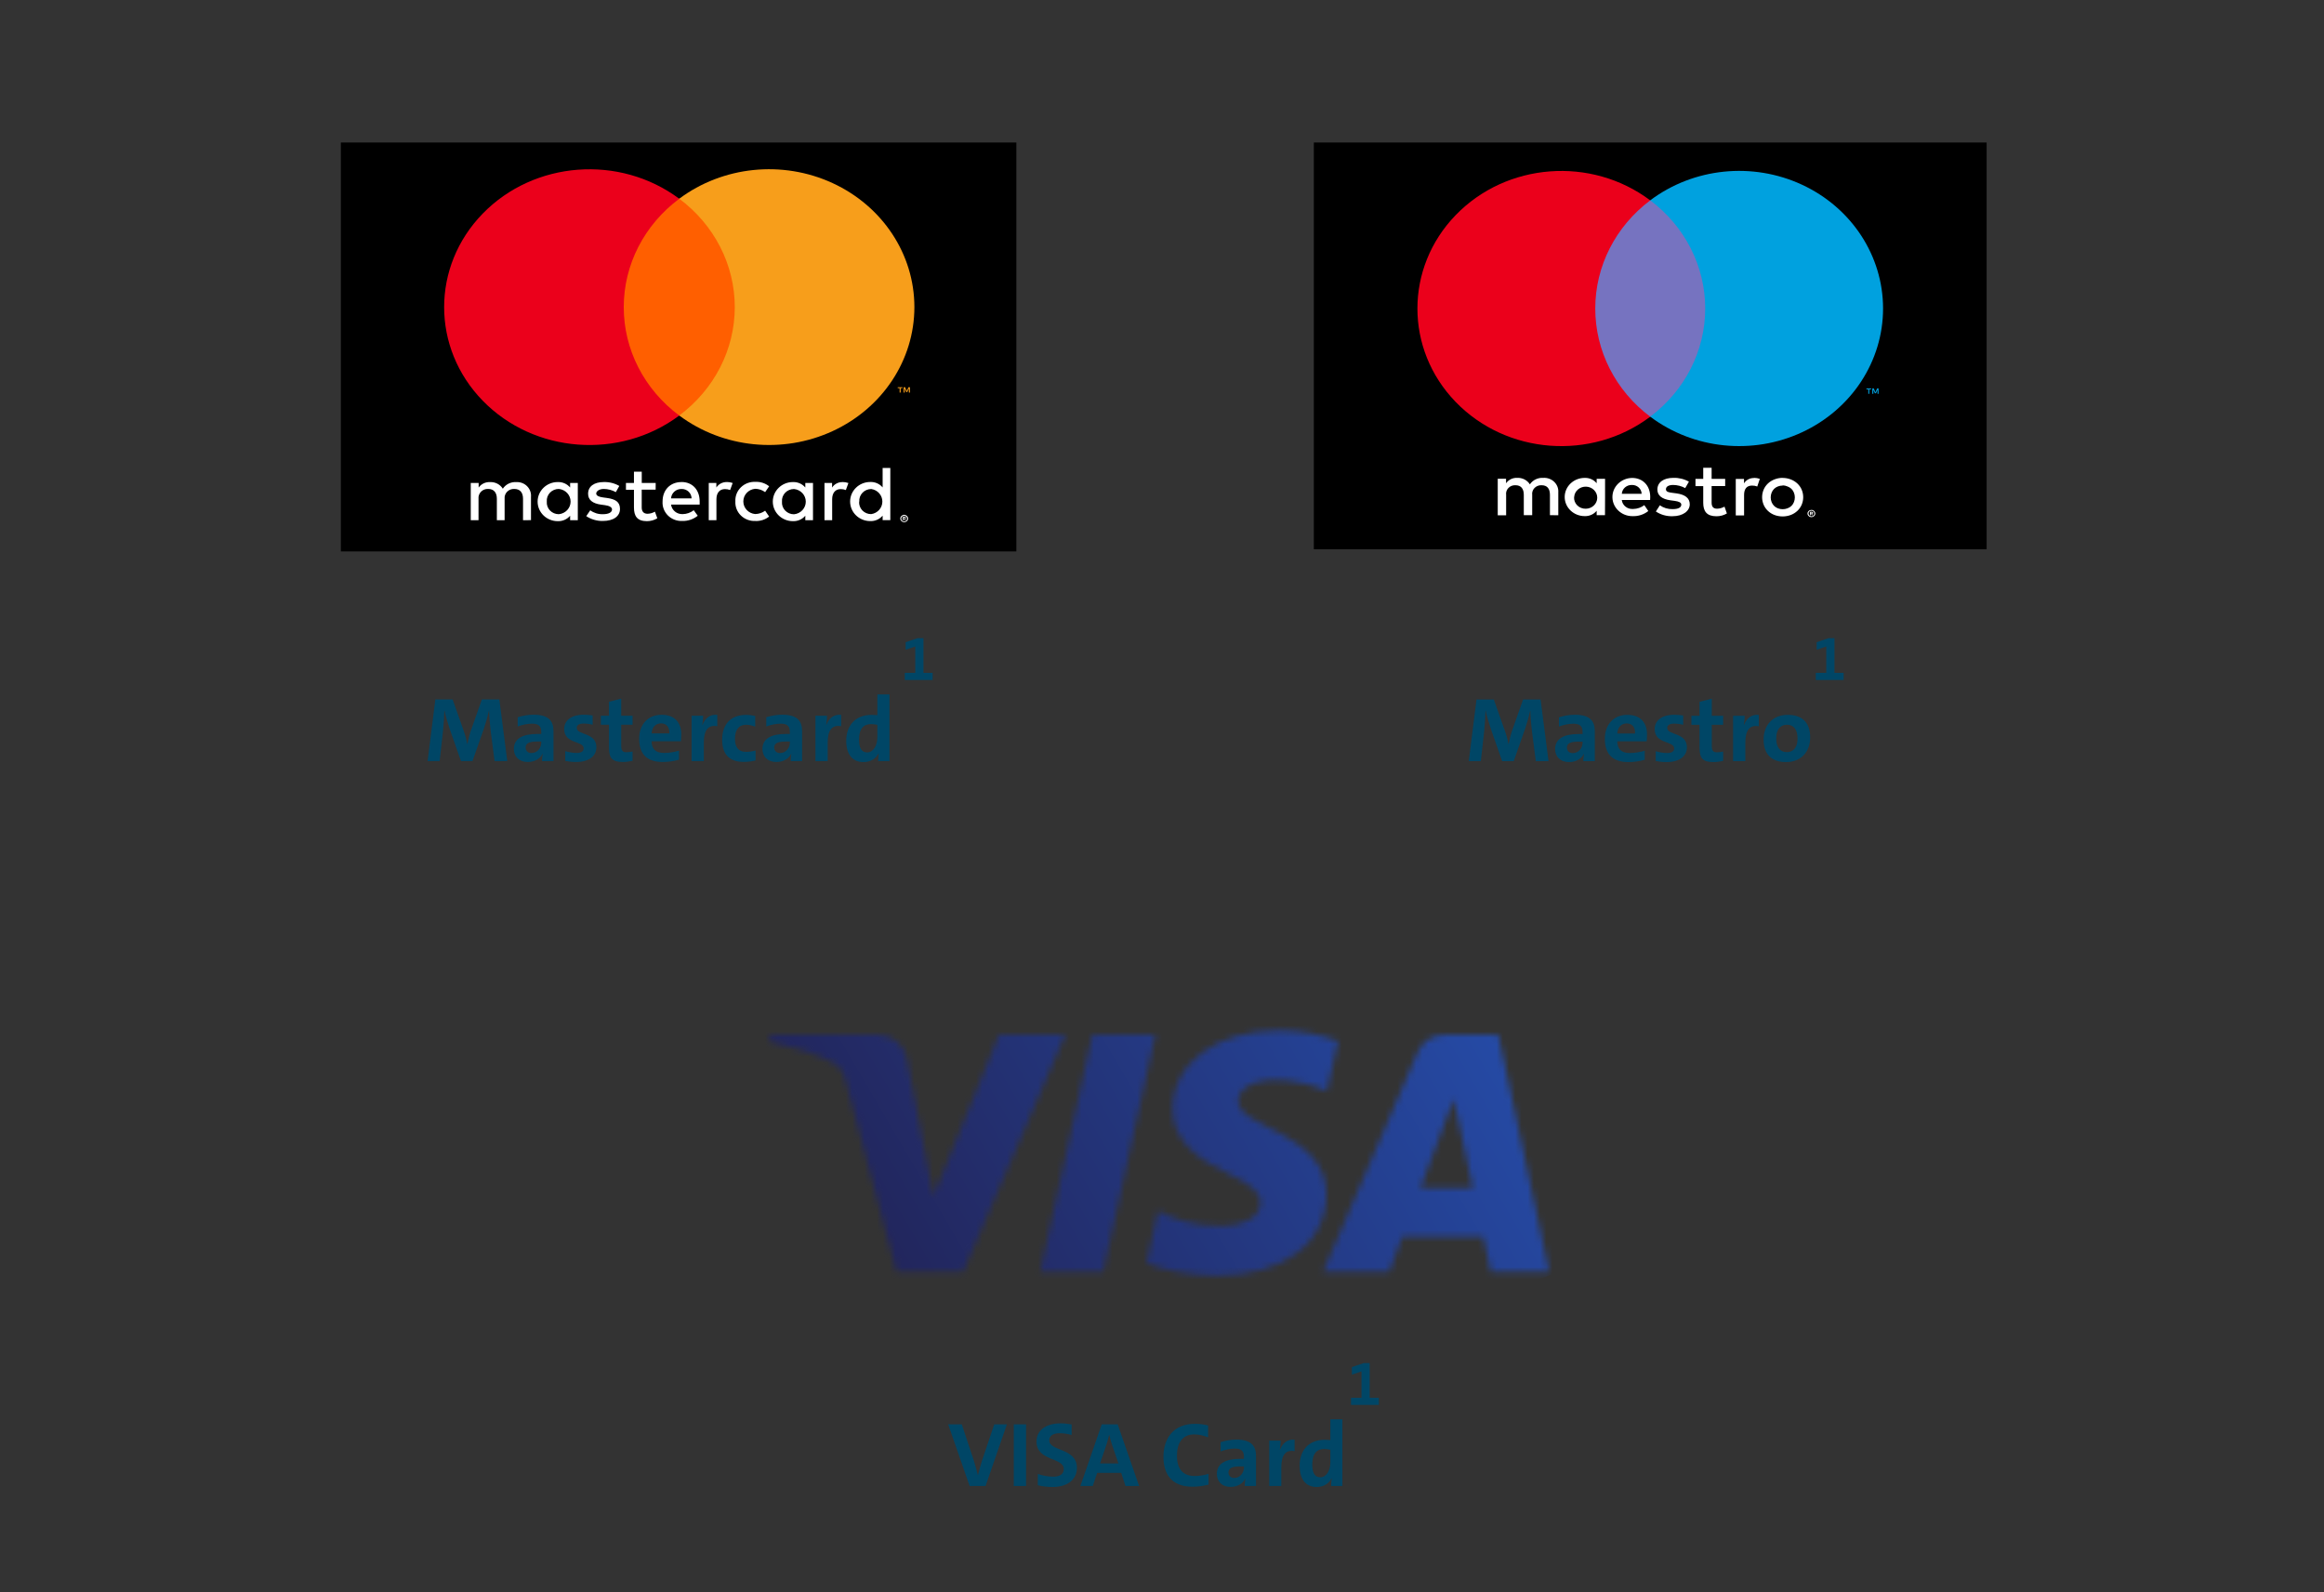 <?xml version="1.0" encoding="UTF-8"?>
<svg width="375px" height="257px" viewBox="0 0 375 257" version="1.1" xmlns="http://www.w3.org/2000/svg" xmlns:xlink="http://www.w3.org/1999/xlink" style="background: #FFFFFF;">
    <rect x="0" y="0" width="375" height="257" fill="#333333" stroke="none"/>
    <!-- Generator: Sketch 48.2 (47327) - http://www.bohemiancoding.com/sketch -->
    <title>zahlungssysteme-eurocash-mobile copy</title>
    <desc>Created with Sketch.</desc>
    <defs>
        <path d="M65.195,27.04 C65.123,21.527 70.241,18.45 74.097,16.621 C78.058,14.744 79.389,13.541 79.374,11.863 C79.343,9.294 76.214,8.16 73.284,8.116 C68.174,8.039 65.202,9.459 62.84,10.534 L60.999,2.147 C63.369,1.083 67.758,0.156 72.309,0.115 C82.991,0.115 89.98,5.249 90.018,13.21 C90.06,23.312 75.666,23.871 75.764,28.387 C75.798,29.756 77.14,31.217 80.081,31.588 C81.536,31.776 85.554,31.92 90.109,29.877 L91.897,37.992 C89.447,38.86 86.299,39.692 82.379,39.692 C72.324,39.692 65.252,34.488 65.195,27.04 M109.077,38.993 C107.126,38.993 105.482,37.885 104.749,36.185 L89.489,0.712 L100.164,0.712 L102.288,6.427 L115.333,6.427 L116.565,0.712 L125.974,0.712 L117.763,38.993 L109.077,38.993 M110.57,28.652 L113.651,14.277 L105.214,14.277 L110.57,28.652 M52.252,38.993 L43.838,0.712 L54.01,0.712 L62.42,38.993 L52.252,38.993 M37.204,38.993 L26.616,12.937 L22.334,35.092 C21.831,37.565 19.846,38.993 17.643,38.993 L0.334,38.993 L0.092,37.881 C3.645,37.131 7.682,35.92 10.128,34.624 C11.625,33.833 12.052,33.141 12.543,31.261 L20.655,0.712 L31.405,0.712 L47.886,38.993 L37.204,38.993" id="path-1"></path>
        <linearGradient x1="16.148%" y1="34.401%" x2="85.832%" y2="66.349%" id="linearGradient-3">
            <stop stop-color="#222357" offset="0%"></stop>
            <stop stop-color="#254AA5" offset="100%"></stop>
        </linearGradient>
    </defs>
    <g id="Aktuell" stroke="none" stroke-width="1" fill="none" fill-rule="evenodd">
        <g id="zahlungssysteme-eurocash-mobile-copy">
            <g id="mc_acc-copy" transform="translate(55, 23)" fill-rule="nonzero">
                <rect id="_Path_" fill="#000000" x="0" y="0" width="109" height="66"></rect>
                <path d="M30.68,60.953 L30.68,57.185 C30.735,56.551 30.505,55.925 30.049,55.47 C29.593,55.014 28.956,54.774 28.304,54.81 C27.435,54.756 26.604,55.165 26.134,55.878 C25.705,55.186 24.923,54.777 24.093,54.81 C23.358,54.768 22.653,55.101 22.234,55.69 L22.234,54.955 L20.962,54.955 L20.962,60.965 L22.214,60.965 L22.214,57.511 C22.168,57.089 22.315,56.669 22.616,56.362 C22.917,56.054 23.341,55.891 23.777,55.916 C24.668,55.916 25.172,56.481 25.172,57.499 L25.172,60.959 L26.424,60.959 L26.424,57.511 C26.381,57.09 26.528,56.671 26.829,56.364 C27.129,56.057 27.552,55.893 27.987,55.916 C28.904,55.916 29.395,56.481 29.395,57.499 L29.395,60.959 L30.68,60.953 Z M50.801,54.955 L48.554,54.955 L48.554,53.134 L47.295,53.134 L47.295,54.955 L46.003,54.955 L46.003,56.048 L47.295,56.048 L47.295,58.893 C47.295,60.287 47.798,61.116 49.387,61.116 C49.98,61.118 50.562,60.957 51.066,60.651 L50.678,59.584 C50.318,59.793 49.909,59.909 49.49,59.923 C48.844,59.923 48.547,59.521 48.547,58.918 L48.547,56.035 L50.795,56.035 L50.801,54.955 Z M62.269,54.804 C61.59,54.791 60.953,55.124 60.59,55.683 L60.59,54.955 L59.364,54.955 L59.364,60.965 L60.603,60.965 L60.603,57.574 C60.603,56.582 61.094,55.941 61.972,55.941 C62.26,55.937 62.545,55.988 62.812,56.092 L63.225,54.955 C62.918,54.848 62.595,54.793 62.269,54.792 L62.269,54.804 Z M44.931,55.432 C44.171,54.993 43.297,54.775 42.413,54.804 C40.85,54.804 39.895,55.52 39.895,56.688 C39.895,57.668 40.592,58.258 41.974,58.447 L42.62,58.535 C43.356,58.635 43.756,58.887 43.756,59.226 C43.756,59.69 43.214,59.992 42.297,59.992 C41.558,60.017 40.834,59.796 40.243,59.364 L39.598,60.306 C40.385,60.828 41.318,61.1 42.271,61.085 C44.053,61.085 45.041,60.281 45.041,59.138 C45.041,57.995 44.286,57.561 42.949,57.373 L42.303,57.285 C41.722,57.21 41.205,57.034 41.205,56.657 C41.205,56.28 41.696,55.916 42.432,55.916 C43.113,55.924 43.78,56.101 44.37,56.431 L44.931,55.432 Z M63.658,57.944 C63.615,58.789 63.941,59.613 64.556,60.211 C65.171,60.809 66.018,61.127 66.886,61.085 C67.693,61.125 68.485,60.869 69.108,60.369 L68.462,59.427 C67.997,59.771 67.431,59.96 66.848,59.967 C65.768,59.866 64.944,58.984 64.944,57.929 C64.944,56.874 65.768,55.992 66.848,55.891 C67.431,55.897 67.997,56.087 68.462,56.431 L69.108,55.489 C68.485,54.988 67.693,54.733 66.886,54.773 C66.018,54.731 65.171,55.048 64.556,55.647 C63.941,56.245 63.615,57.068 63.658,57.913 L63.658,57.944 Z M54.966,54.804 C53.158,54.804 51.912,56.06 51.912,57.944 C51.858,58.778 52.169,59.594 52.768,60.192 C53.367,60.791 54.199,61.115 55.056,61.085 C55.978,61.116 56.879,60.816 57.588,60.243 L56.942,59.351 C56.432,59.749 55.8,59.97 55.147,59.979 C54.209,60.013 53.4,59.346 53.281,58.441 L57.898,58.441 C57.898,58.277 57.898,58.114 57.898,57.938 C57.898,56.054 56.722,54.798 54.985,54.798 L54.966,54.804 Z M54.966,55.922 C55.391,55.909 55.803,56.062 56.109,56.348 C56.415,56.635 56.59,57.029 56.593,57.442 L53.281,57.442 C53.329,56.569 54.087,55.894 54.985,55.922 L54.966,55.922 Z M38.235,57.951 L38.235,54.955 L36.995,54.955 L36.995,55.683 C36.508,55.099 35.766,54.773 34.993,54.804 C33.201,54.804 31.749,56.217 31.749,57.96 C31.749,59.703 33.201,61.116 34.993,61.116 C35.766,61.147 36.508,60.821 36.995,60.237 L36.995,60.965 L38.235,60.965 L38.235,57.951 Z M33.231,57.951 C33.187,57.425 33.372,56.907 33.74,56.52 C34.108,56.133 34.626,55.914 35.168,55.916 C36.247,56.017 37.071,56.899 37.071,57.954 C37.071,59.009 36.247,59.891 35.168,59.992 C34.626,59.994 34.108,59.775 33.74,59.388 C33.372,59.001 33.187,58.482 33.231,57.957 L33.231,57.951 Z M80.944,54.81 C80.265,54.797 79.627,55.13 79.265,55.69 L79.265,54.955 L78.038,54.955 L78.038,60.965 L79.278,60.965 L79.278,57.574 C79.278,56.582 79.769,55.941 80.647,55.941 C80.934,55.937 81.22,55.988 81.486,56.092 L81.9,54.961 C81.593,54.854 81.27,54.799 80.944,54.798 L80.944,54.81 Z M90.901,60.099 C90.985,60.098 91.069,60.113 91.147,60.143 C91.221,60.172 91.289,60.215 91.347,60.268 C91.404,60.322 91.45,60.386 91.482,60.457 C91.549,60.605 91.549,60.773 91.482,60.921 C91.45,60.992 91.404,61.056 91.347,61.11 C91.289,61.163 91.221,61.206 91.147,61.235 C91.069,61.269 90.986,61.286 90.901,61.286 C90.651,61.284 90.425,61.142 90.32,60.921 C90.255,60.773 90.255,60.605 90.32,60.457 C90.353,60.386 90.399,60.322 90.456,60.268 C90.514,60.215 90.582,60.172 90.656,60.143 C90.733,60.106 90.816,60.085 90.901,60.08 L90.901,60.099 Z M90.901,61.16 C90.966,61.16 91.03,61.148 91.089,61.122 C91.144,61.098 91.194,61.064 91.237,61.022 C91.405,60.844 91.405,60.572 91.237,60.394 C91.195,60.351 91.144,60.317 91.089,60.293 C91.03,60.268 90.966,60.255 90.901,60.256 C90.837,60.256 90.773,60.269 90.714,60.293 C90.656,60.317 90.603,60.351 90.559,60.394 C90.392,60.572 90.392,60.844 90.559,61.022 C90.604,61.065 90.656,61.099 90.714,61.122 C90.774,61.143 90.838,61.151 90.901,61.148 L90.901,61.16 Z M90.94,60.413 C91,60.41 91.06,60.428 91.108,60.463 C91.148,60.495 91.17,60.544 91.166,60.595 C91.168,60.637 91.152,60.678 91.121,60.708 C91.083,60.741 91.036,60.761 90.985,60.764 L91.173,60.972 L91.024,60.972 L90.85,60.764 L90.792,60.764 L90.792,60.972 L90.669,60.972 L90.669,60.419 L90.94,60.413 Z M90.798,60.519 L90.798,60.67 L90.94,60.67 C90.965,60.678 90.992,60.678 91.018,60.67 C91.027,60.652 91.027,60.631 91.018,60.614 C91.027,60.596 91.027,60.575 91.018,60.557 C90.992,60.55 90.965,60.55 90.94,60.557 L90.798,60.519 Z M76.185,57.963 L76.185,54.955 L74.945,54.955 L74.945,55.683 C74.458,55.099 73.716,54.773 72.943,54.804 C71.151,54.804 69.699,56.217 69.699,57.96 C69.699,59.703 71.151,61.116 72.943,61.116 C73.716,61.147 74.458,60.821 74.945,60.237 L74.945,60.965 L76.185,60.965 L76.185,57.963 Z M71.181,57.963 C71.137,57.438 71.322,56.919 71.69,56.532 C72.058,56.146 72.576,55.927 73.118,55.928 C74.197,56.029 75.021,56.912 75.021,57.966 C75.021,59.021 74.197,59.903 73.118,60.004 C72.576,60.006 72.058,59.787 71.69,59.4 C71.322,59.014 71.137,58.495 71.181,57.97 L71.181,57.963 Z M88.661,57.963 L88.661,52.531 L87.421,52.531 L87.421,55.671 C86.934,55.087 86.192,54.761 85.419,54.792 C83.627,54.792 82.174,56.205 82.174,57.948 C82.174,59.691 83.627,61.104 85.419,61.104 C86.192,61.135 86.934,60.809 87.421,60.224 L87.421,60.953 L88.661,60.953 L88.661,57.963 Z M83.656,57.963 C83.613,57.438 83.798,56.919 84.166,56.532 C84.534,56.146 85.052,55.927 85.593,55.928 C86.625,56.083 87.385,56.949 87.378,57.965 C87.372,58.98 86.601,59.837 85.568,59.979 C85.027,59.981 84.51,59.763 84.142,59.377 C83.775,58.992 83.589,58.475 83.63,57.951 L83.656,57.963 Z" id="_Compound_Path_" fill="#FFFFFF"></path>
                <g id="_Group_" transform="translate(16.071, 4.041)">
                    <rect id="Rectangle-path" fill="#FF5F00" x="28.275" y="5.031" width="20.517" height="34.992"></rect>
                    <path d="M29.578,22.53 C29.572,15.703 32.875,9.253 38.534,5.038 C28.92,-2.132 15.114,-1.088 6.818,7.437 C-1.478,15.962 -1.478,29.105 6.818,37.63 C15.114,46.155 28.92,47.199 38.534,40.029 C32.873,35.813 29.57,29.36 29.578,22.53 Z" id="_Path_2" fill="#EB001B"></path>
                    <path d="M74.254,36.32 L74.254,35.603 L74.56,35.603 L74.56,35.455 L73.785,35.455 L73.785,35.603 L74.091,35.603 L74.091,36.32 L74.254,36.32 Z M75.758,36.32 L75.758,35.455 L75.524,35.455 L75.25,36.073 L74.977,35.455 L74.742,35.455 L74.742,36.32 L74.905,36.32 L74.905,35.665 L75.159,36.228 L75.335,36.228 L75.589,35.665 L75.589,36.32 L75.758,36.32 Z" id="Shape" fill="#F79E1B"></path>
                    <path d="M76.475,22.53 C76.474,31.05 71.348,38.822 63.273,42.545 C55.198,46.268 45.591,45.289 38.534,40.023 C44.19,35.804 47.493,29.355 47.493,22.527 C47.493,15.7 44.19,9.25 38.534,5.031 C45.591,-0.234 55.198,-1.213 63.273,2.51 C71.348,6.233 76.474,14.004 76.475,22.524 L76.475,22.53 Z" id="Shape" fill="#F79E1B"></path>
                </g>
            </g>
            <path d="M81.853,122.838 L79.803,122.838 L79.171,117.946 C79.033,116.827 78.94,115.619 78.925,114.705 L78.894,114.705 C78.709,115.56 78.462,116.473 78.123,117.475 L76.243,122.838 L74.378,122.838 L72.575,117.681 C72.298,116.871 71.897,115.545 71.728,114.705 L71.697,114.705 C71.682,115.633 71.589,116.856 71.481,117.991 L70.942,122.838 L69,122.838 L70.248,112.893 L73.038,112.893 L74.856,118.05 C75.072,118.639 75.272,119.39 75.396,120.068 L75.426,120.068 C75.565,119.39 75.735,118.639 75.935,118.05 L77.753,112.893 L80.574,112.893 L81.853,122.838 Z M89.312,122.838 L87.462,122.838 C87.462,122.411 87.509,122.013 87.57,121.659 L87.555,121.645 C87.185,122.455 86.26,122.985 85.166,122.985 C83.717,122.985 82.916,122.087 82.916,120.878 C82.916,119.199 84.365,118.462 86.676,118.462 L87.339,118.462 L87.339,118.153 C87.339,117.269 86.985,116.797 85.86,116.797 C85.089,116.797 84.226,116.989 83.533,117.254 L83.533,115.766 C84.303,115.515 85.228,115.353 86.091,115.353 C88.572,115.353 89.312,116.399 89.312,118.02 L89.312,122.838 Z M87.339,119.862 L87.339,119.685 L86.63,119.685 C85.243,119.685 84.812,120.053 84.812,120.657 C84.812,121.158 85.166,121.541 85.752,121.541 C86.692,121.541 87.339,120.716 87.339,119.862 Z M95.63,115.471 L95.63,116.974 C95.214,116.856 94.644,116.782 94.166,116.782 C93.426,116.782 93.057,117.048 93.057,117.475 C93.057,118.698 96.231,118.153 96.231,120.613 C96.231,121.939 95.168,122.985 92.949,122.985 C92.301,122.985 91.716,122.912 91.207,122.808 L91.207,121.232 C91.716,121.394 92.378,121.527 93.026,121.527 C93.812,121.527 94.182,121.247 94.182,120.79 C94.182,119.523 91.038,120.127 91.038,117.652 C91.038,116.385 92.055,115.353 94.228,115.353 C94.705,115.353 95.214,115.412 95.63,115.471 Z M102.072,121.291 L102.072,122.794 C101.594,122.897 101.039,122.985 100.531,122.985 C98.805,122.985 98.265,122.396 98.265,120.643 L98.265,116.974 L96.955,116.974 L96.955,115.515 L98.265,115.515 L98.265,113.261 L100.238,112.76 L100.238,115.515 L102.072,115.515 L102.072,116.974 L100.238,116.974 L100.238,120.289 C100.238,121.144 100.438,121.409 101.086,121.409 C101.425,121.409 101.779,121.35 102.072,121.291 Z M109.562,121.158 L109.562,122.617 C108.791,122.838 107.836,122.985 106.942,122.985 C104.491,122.985 103.135,121.821 103.135,119.214 C103.135,117.048 104.445,115.368 106.757,115.368 C108.976,115.368 109.932,116.738 109.932,118.521 C109.932,119.051 109.87,119.641 109.87,119.641 L105.139,119.641 C105.154,120.849 105.755,121.527 107.158,121.527 C107.959,121.527 108.791,121.379 109.562,121.158 Z M105.139,118.374 L108.005,118.374 C108.051,117.283 107.481,116.753 106.649,116.753 C105.832,116.753 105.2,117.328 105.139,118.374 Z M115.741,115.368 L115.741,117.21 C114.293,116.945 113.568,117.814 113.568,119.847 L113.568,122.838 L111.596,122.838 L111.596,115.515 L113.461,115.515 C113.461,115.884 113.414,116.473 113.322,116.989 L113.353,116.989 C113.723,116.061 114.432,115.25 115.741,115.368 Z M121.921,121.144 L121.921,122.735 C121.32,122.882 120.719,122.971 120.01,122.971 C117.853,122.971 116.527,121.91 116.527,119.39 C116.527,116.856 117.945,115.383 120.396,115.383 C120.92,115.383 121.428,115.456 121.86,115.56 L121.86,117.283 C121.397,117.107 120.904,116.974 120.396,116.974 C119.193,116.974 118.592,117.829 118.592,119.228 C118.592,120.481 119.055,121.35 120.411,121.35 C120.935,121.35 121.397,121.261 121.921,121.144 Z M129.426,122.838 L127.577,122.838 C127.577,122.411 127.623,122.013 127.685,121.659 L127.67,121.645 C127.3,122.455 126.375,122.985 125.281,122.985 C123.832,122.985 123.031,122.087 123.031,120.878 C123.031,119.199 124.479,118.462 126.791,118.462 L127.454,118.462 L127.454,118.153 C127.454,117.269 127.099,116.797 125.974,116.797 C125.204,116.797 124.341,116.989 123.647,117.254 L123.647,115.766 C124.418,115.515 125.342,115.353 126.205,115.353 C128.687,115.353 129.426,116.399 129.426,118.02 L129.426,122.838 Z M127.454,119.862 L127.454,119.685 L126.745,119.685 C125.358,119.685 124.926,120.053 124.926,120.657 C124.926,121.158 125.281,121.541 125.866,121.541 C126.807,121.541 127.454,120.716 127.454,119.862 Z M135.729,115.368 L135.729,117.21 C134.281,116.945 133.557,117.814 133.557,119.847 L133.557,122.838 L131.584,122.838 L131.584,115.515 L133.449,115.515 C133.449,115.884 133.402,116.473 133.31,116.989 L133.341,116.989 C133.711,116.061 134.42,115.25 135.729,115.368 Z M143.527,122.838 L141.693,122.838 C141.693,122.484 141.724,122.013 141.786,121.615 L141.755,121.615 C141.339,122.425 140.491,123 139.336,123 C137.471,123 136.546,121.659 136.546,119.567 C136.546,117.166 137.964,115.383 140.63,115.383 C140.923,115.383 141.231,115.398 141.57,115.427 L141.57,112.083 L143.527,112.083 L143.527,122.838 Z M141.57,118.992 L141.57,116.989 C141.216,116.915 140.877,116.871 140.538,116.871 C139.413,116.871 138.611,117.549 138.611,119.361 C138.611,120.731 139.027,121.438 139.921,121.438 C140.892,121.438 141.57,120.377 141.57,118.992 Z" id="Mastercard2-Copy" fill="#004666"></path>
            <path d="M249.87,122.853 L247.817,122.853 L247.185,117.957 C247.046,116.837 246.953,115.628 246.938,114.714 L246.907,114.714 C246.722,115.569 246.475,116.483 246.135,117.486 L244.253,122.853 L242.386,122.853 L240.58,117.692 C240.302,116.881 239.901,115.554 239.731,114.714 L239.7,114.714 C239.685,115.643 239.592,116.866 239.484,118.002 L238.944,122.853 L237,122.853 L238.25,112.9 L241.043,112.9 L242.864,118.061 C243.08,118.65 243.281,119.402 243.404,120.081 L243.435,120.081 C243.574,119.402 243.743,118.65 243.944,118.061 L245.765,112.9 L248.589,112.9 L249.87,122.853 Z M257.338,122.853 L255.487,122.853 C255.487,122.425 255.533,122.027 255.595,121.673 L255.579,121.658 C255.209,122.469 254.283,123 253.187,123 C251.737,123 250.934,122.101 250.934,120.892 C250.934,119.211 252.385,118.473 254.7,118.473 L255.363,118.473 L255.363,118.164 C255.363,117.279 255.008,116.807 253.882,116.807 C253.11,116.807 252.246,116.999 251.552,117.264 L251.552,115.775 C252.323,115.525 253.249,115.362 254.113,115.362 C256.598,115.362 257.338,116.409 257.338,118.031 L257.338,122.853 Z M255.363,119.874 L255.363,119.697 L254.653,119.697 C253.265,119.697 252.833,120.066 252.833,120.67 C252.833,121.172 253.187,121.555 253.774,121.555 C254.715,121.555 255.363,120.729 255.363,119.874 Z M265.394,121.172 L265.394,122.631 C264.622,122.853 263.665,123 262.77,123 C260.317,123 258.959,121.835 258.959,119.225 C258.959,117.058 260.27,115.377 262.585,115.377 C264.807,115.377 265.764,116.748 265.764,118.532 C265.764,119.063 265.702,119.653 265.702,119.653 L260.965,119.653 C260.98,120.862 261.582,121.54 262.986,121.54 C263.789,121.54 264.622,121.393 265.394,121.172 Z M260.965,118.385 L263.835,118.385 C263.881,117.294 263.31,116.763 262.477,116.763 C261.659,116.763 261.027,117.338 260.965,118.385 Z M271.597,115.48 L271.597,116.984 C271.18,116.866 270.609,116.793 270.131,116.793 C269.39,116.793 269.02,117.058 269.02,117.486 C269.02,118.709 272.199,118.164 272.199,120.626 C272.199,121.953 271.134,123 268.912,123 C268.264,123 267.677,122.926 267.168,122.823 L267.168,121.245 C267.677,121.408 268.341,121.54 268.989,121.54 C269.776,121.54 270.146,121.26 270.146,120.803 C270.146,119.535 266.998,120.14 266.998,117.663 C266.998,116.395 268.017,115.362 270.193,115.362 C270.671,115.362 271.18,115.421 271.597,115.48 Z M278.047,121.304 L278.047,122.808 C277.569,122.912 277.013,123 276.504,123 C274.776,123 274.236,122.41 274.236,120.656 L274.236,116.984 L272.924,116.984 L272.924,115.525 L274.236,115.525 L274.236,113.269 L276.211,112.767 L276.211,115.525 L278.047,115.525 L278.047,116.984 L276.211,116.984 L276.211,120.302 C276.211,121.157 276.412,121.422 277.06,121.422 C277.399,121.422 277.754,121.363 278.047,121.304 Z M283.803,115.377 L283.803,117.22 C282.353,116.955 281.627,117.825 281.627,119.859 L281.627,122.853 L279.652,122.853 L279.652,115.525 L281.519,115.525 C281.519,115.893 281.473,116.483 281.38,116.999 L281.411,116.999 C281.782,116.07 282.492,115.259 283.803,115.377 Z M292.09,119.019 C292.09,121.275 290.686,123 288.186,123 C285.994,123 284.575,121.865 284.575,119.358 C284.575,117.102 285.979,115.377 288.479,115.377 C290.67,115.377 292.09,116.512 292.09,119.019 Z M290.053,119.196 C290.053,117.751 289.42,116.97 288.355,116.97 C287.291,116.97 286.612,117.722 286.612,119.181 C286.612,120.626 287.244,121.393 288.325,121.393 C289.328,121.393 290.053,120.7 290.053,119.196 Z" id="Maestro2-Copy" fill="#004666"></path>
            <g id="ms_acc-copy" transform="translate(212, 23)" fill-rule="nonzero">
                <rect id="Rectangle-path" fill="#000000" x="0" y="0" width="108.561" height="65.655"></rect>
                <path d="M39.446,60.165 L39.446,56.464 C39.492,55.836 39.253,55.219 38.79,54.772 C38.327,54.324 37.685,54.089 37.028,54.126 C36.16,54.072 35.329,54.474 34.861,55.175 C34.434,54.494 33.652,54.092 32.823,54.126 C32.101,54.091 31.414,54.425 31.017,55.002 L31.017,54.274 L29.675,54.274 L29.675,60.165 L31.03,60.165 L31.03,56.883 C30.969,56.475 31.103,56.061 31.396,55.758 C31.688,55.454 32.108,55.292 32.539,55.317 C33.429,55.317 33.88,55.872 33.88,56.871 L33.88,60.146 L35.235,60.146 L35.235,56.883 C35.179,56.476 35.315,56.065 35.606,55.763 C35.898,55.46 36.314,55.297 36.744,55.317 C37.66,55.317 38.098,55.872 38.098,56.871 L38.098,60.146 L39.446,60.165 Z M46.993,57.223 L46.993,54.28 L45.638,54.28 L45.638,54.996 C45.177,54.426 44.456,54.105 43.703,54.132 C41.922,54.132 40.478,55.513 40.478,57.216 C40.478,58.92 41.922,60.301 43.703,60.301 C44.456,60.328 45.177,60.007 45.638,59.437 L45.638,60.153 L46.98,60.153 L46.993,57.223 Z M42.007,57.223 C42.067,56.255 42.924,55.51 43.938,55.546 C44.951,55.583 45.748,56.387 45.731,57.356 C45.715,58.326 44.891,59.105 43.877,59.11 C43.358,59.122 42.858,58.924 42.5,58.564 C42.141,58.205 41.958,57.718 41.994,57.223 L42.007,57.223 Z M75.655,54.139 C76.097,54.137 76.535,54.217 76.945,54.373 C77.344,54.523 77.708,54.747 78.016,55.033 C78.314,55.312 78.551,55.645 78.712,56.014 C79.049,56.805 79.049,57.69 78.712,58.481 C78.551,58.849 78.314,59.183 78.016,59.462 C77.713,59.743 77.356,59.965 76.964,60.116 C76.114,60.432 75.17,60.432 74.32,60.116 C73.93,59.966 73.575,59.743 73.275,59.462 C72.98,59.182 72.745,58.848 72.585,58.481 C72.249,57.69 72.249,56.805 72.585,56.014 C72.745,55.646 72.98,55.313 73.275,55.033 C73.575,54.751 73.93,54.529 74.32,54.379 C74.739,54.213 75.188,54.127 75.642,54.126 L75.655,54.139 Z M75.655,55.372 C75.392,55.369 75.132,55.415 74.888,55.508 C74.658,55.596 74.449,55.728 74.275,55.896 C74.097,56.074 73.959,56.283 73.868,56.513 C73.671,57.006 73.671,57.55 73.868,58.043 C73.959,58.273 74.097,58.483 74.275,58.66 C74.449,58.828 74.658,58.96 74.888,59.048 C75.379,59.232 75.925,59.232 76.416,59.048 C76.657,58.963 76.877,58.831 77.061,58.66 C77.239,58.483 77.378,58.273 77.467,58.043 C77.664,57.55 77.664,57.006 77.467,56.513 C77.378,56.283 77.239,56.073 77.061,55.896 C76.877,55.725 76.657,55.593 76.416,55.508 C76.173,55.401 75.91,55.343 75.642,55.335 L75.655,55.372 Z M54.281,57.223 C54.281,55.372 53.081,54.139 51.359,54.139 C49.578,54.162 48.154,55.562 48.179,57.266 C48.204,58.969 49.668,60.331 51.449,60.307 C52.368,60.337 53.265,60.043 53.971,59.48 L53.326,58.53 C52.817,58.921 52.186,59.138 51.533,59.147 C50.611,59.223 49.793,58.583 49.689,57.704 L54.261,57.704 C54.281,57.556 54.281,57.395 54.281,57.223 Z M49.695,56.704 C49.744,55.881 50.471,55.245 51.333,55.273 C51.739,55.265 52.131,55.411 52.424,55.68 C52.716,55.948 52.886,56.317 52.894,56.704 L49.695,56.704 Z M59.924,55.779 C59.335,55.455 58.669,55.281 57.989,55.273 C57.254,55.273 56.815,55.533 56.815,55.964 C56.815,56.396 57.28,56.47 57.86,56.544 L58.505,56.63 C59.847,56.816 60.659,57.358 60.659,58.395 C60.659,59.431 59.628,60.319 57.854,60.319 C56.903,60.343 55.97,60.075 55.19,59.554 L55.835,58.555 C56.427,58.975 57.149,59.192 57.886,59.172 C58.802,59.172 59.292,58.913 59.292,58.456 C59.292,58.123 58.944,57.938 58.209,57.839 L57.564,57.753 C56.183,57.568 55.435,56.976 55.435,56.014 C55.435,54.842 56.441,54.126 58.015,54.126 C58.896,54.098 59.767,54.312 60.524,54.743 L59.924,55.779 Z M66.374,55.446 L64.187,55.446 L64.187,58.117 C64.187,58.734 64.407,59.104 65.078,59.104 C65.496,59.091 65.904,58.976 66.264,58.771 L66.651,59.869 C66.148,60.169 65.567,60.327 64.974,60.325 C63.388,60.325 62.833,59.511 62.833,58.142 L62.833,55.459 L61.582,55.459 L61.582,54.287 L62.833,54.287 L62.833,52.498 L64.187,52.498 L64.187,54.287 L66.374,54.287 L66.374,55.446 Z M71.011,54.126 C71.337,54.127 71.659,54.181 71.966,54.287 L71.553,55.52 C71.286,55.419 71.002,55.368 70.715,55.372 C69.837,55.372 69.425,55.915 69.425,56.89 L69.425,60.19 L68.083,60.19 L68.083,54.299 L69.412,54.299 L69.412,55.014 C69.747,54.463 70.371,54.132 71.037,54.151 L71.011,54.126 Z M80.286,59.301 C80.37,59.3 80.453,59.315 80.531,59.344 C80.605,59.373 80.673,59.415 80.731,59.468 C80.788,59.521 80.834,59.584 80.866,59.653 C80.932,59.798 80.932,59.964 80.866,60.109 C80.834,60.178 80.788,60.241 80.731,60.294 C80.673,60.347 80.605,60.389 80.531,60.418 C80.454,60.45 80.37,60.467 80.286,60.467 C80.036,60.465 79.81,60.326 79.705,60.109 C79.64,59.964 79.64,59.799 79.705,59.653 C79.738,59.584 79.784,59.521 79.841,59.468 C79.899,59.415 79.967,59.373 80.041,59.344 C80.109,59.321 80.181,59.308 80.254,59.307 L80.286,59.301 Z M80.286,60.344 C80.35,60.344 80.414,60.332 80.473,60.307 C80.528,60.283 80.579,60.25 80.621,60.208 C80.732,60.101 80.781,59.949 80.751,59.801 C80.722,59.652 80.618,59.528 80.473,59.468 C80.414,59.443 80.35,59.431 80.286,59.431 C80.222,59.431 80.158,59.444 80.099,59.468 C80.041,59.491 79.988,59.524 79.944,59.567 C79.777,59.741 79.777,60.009 79.944,60.183 C80.034,60.271 80.158,60.32 80.286,60.319 L80.286,60.344 Z M80.325,59.61 C80.385,59.607 80.444,59.624 80.492,59.659 C80.532,59.691 80.554,59.739 80.55,59.789 C80.552,59.83 80.536,59.87 80.505,59.9 C80.468,59.932 80.42,59.952 80.37,59.955 L80.557,60.159 L80.408,60.159 L80.234,59.955 L80.176,59.955 L80.176,60.159 L80.054,60.159 L80.054,59.616 L80.325,59.61 Z M80.183,59.715 L80.183,59.863 L80.325,59.863 C80.35,59.87 80.377,59.87 80.402,59.863 C80.411,59.845 80.411,59.825 80.402,59.807 C80.411,59.79 80.411,59.769 80.402,59.752 C80.377,59.744 80.35,59.744 80.325,59.752 L80.183,59.715 Z" id="Shape" fill="#FFFFFF"></path>
                <g id="_Group_" transform="translate(16.124, 4.318)">
                    <rect id="Rectangle-path" fill="#7673C0" x="27.998" y="5.021" width="20.317" height="34.918"></rect>
                    <path d="M29.288,22.477 C29.282,15.664 32.553,9.227 38.156,5.021 C28.637,-2.134 14.966,-1.092 6.751,7.415 C-1.463,15.922 -1.463,29.038 6.751,37.545 C14.966,46.052 28.637,47.094 38.156,39.939 C32.551,35.732 29.281,29.292 29.288,22.477 Z" id="_Path_" fill="#EB001B"></path>
                    <path d="M73.507,36.238 L73.507,35.523 L73.81,35.523 L73.81,35.375 L73.043,35.375 L73.043,35.523 L73.346,35.523 L73.346,36.238 L73.507,36.238 Z M74.997,36.238 L74.997,35.375 L74.765,35.375 L74.494,35.992 L74.223,35.375 L73.991,35.375 L73.991,36.238 L74.159,36.238 L74.159,35.591 L74.41,36.152 L74.584,36.152 L74.836,35.591 L74.836,36.244 L74.997,36.238 Z" id="Shape" fill="#00A1DF"></path>
                    <path d="M75.726,22.477 C75.726,30.979 70.65,38.734 62.654,42.45 C54.657,46.165 45.145,45.188 38.156,39.933 C43.758,35.723 47.028,29.287 47.028,22.474 C47.028,15.661 43.758,9.225 38.156,5.015 C45.145,-0.24 54.657,-1.217 62.654,2.498 C70.65,6.213 75.726,13.969 75.726,22.471 L75.726,22.477 Z" id="Shape" fill="#00A1DF"></path>
                </g>
            </g>
            <g id="Visa_2014_logo_detail" transform="translate(124, 166)">
                <g id="g10267" transform="translate(63, 20) scale(-1, 1) rotate(-180) translate(-63, -20) ">
                    <g id="g10269-Clipped" transform="translate(0, 0)">
                        <mask id="mask-2" fill="white">
                            <use xlink:href="#path-1"></use>
                        </mask>
                        <g id="path10273"></g>
                        <g id="g10269" mask="url(#mask-2)">
                            <g transform="translate(-13.366, -40)" id="g10275">
                                <g transform="translate(0.276, 0.135)">
                                    <polyline id="path10283" fill="url(#linearGradient-3)" fill-rule="nonzero" points="0 74.83 124.031 119.301 152.247 44.706 28.218 0.234"></polyline>
                                </g>
                            </g>
                        </g>
                    </g>
                </g>
            </g>
            <path d="M162.471,229.893 L159.03,239.838 L156.457,239.838 L153,229.893 L155.193,229.893 L157.172,235.845 C157.37,236.508 157.614,237.363 157.781,238.055 L157.812,238.055 C157.979,237.377 158.208,236.538 158.436,235.816 L160.431,229.893 L162.471,229.893 Z M165.563,239.838 L163.583,239.838 L163.583,229.893 L165.563,229.893 L165.563,239.838 Z M172.917,229.908 L172.917,231.602 C172.354,231.44 171.623,231.322 171.014,231.322 C169.887,231.322 169.308,231.764 169.308,232.471 C169.308,234.283 173.77,233.65 173.77,236.921 C173.77,238.703 172.369,240 169.857,240 C169.004,240 168.136,239.897 167.466,239.72 L167.466,237.893 C168.136,238.144 169.111,238.335 169.933,238.335 C170.938,238.335 171.653,237.967 171.653,237.098 C171.653,235.182 167.253,235.889 167.253,232.648 C167.253,230.924 168.684,229.731 171.136,229.731 C171.699,229.731 172.369,229.804 172.917,229.908 Z M183.805,239.838 L181.612,239.838 L180.912,237.716 L177.044,237.716 L176.328,239.838 L174.333,239.838 L177.775,229.893 L180.348,229.893 L183.805,239.838 Z M180.47,236.199 L179.404,233.09 C179.237,232.574 179.1,232.073 178.993,231.602 L178.963,231.602 C178.856,232.073 178.719,232.589 178.567,233.075 L177.501,236.199 L180.47,236.199 Z M195.012,237.878 L195.012,239.617 C194.22,239.823 193.383,239.956 192.424,239.956 C188.906,239.956 187.734,237.746 187.734,235.138 C187.734,232.029 189.454,229.804 192.819,229.804 C193.566,229.804 194.281,229.908 194.936,230.07 L194.936,231.985 C194.205,231.69 193.444,231.514 192.698,231.514 C190.733,231.514 189.911,232.972 189.911,234.961 C189.911,237.053 190.84,238.232 192.789,238.232 C193.505,238.232 194.342,238.085 195.012,237.878 Z M202.672,239.838 L200.844,239.838 C200.844,239.411 200.89,239.013 200.951,238.659 L200.936,238.645 C200.57,239.455 199.657,239.985 198.575,239.985 C197.144,239.985 196.352,239.087 196.352,237.878 C196.352,236.199 197.784,235.462 200.068,235.462 L200.722,235.462 L200.722,235.153 C200.722,234.269 200.372,233.797 199.261,233.797 C198.499,233.797 197.647,233.989 196.961,234.254 L196.961,232.766 C197.723,232.515 198.636,232.353 199.489,232.353 C201.941,232.353 202.672,233.399 202.672,235.02 L202.672,239.838 Z M200.722,236.862 L200.722,236.685 L200.022,236.685 C198.652,236.685 198.225,237.053 198.225,237.657 C198.225,238.158 198.575,238.541 199.154,238.541 C200.083,238.541 200.722,237.716 200.722,236.862 Z M208.899,232.368 L208.899,234.21 C207.468,233.945 206.752,234.814 206.752,236.847 L206.752,239.838 L204.803,239.838 L204.803,232.515 L206.646,232.515 C206.646,232.884 206.6,233.473 206.509,233.989 L206.539,233.989 C206.905,233.061 207.605,232.25 208.899,232.368 Z M216.605,239.838 L214.792,239.838 C214.792,239.484 214.823,239.013 214.884,238.615 L214.853,238.615 C214.442,239.425 213.605,240 212.463,240 C210.62,240 209.707,238.659 209.707,236.567 C209.707,234.166 211.107,232.383 213.742,232.383 C214.031,232.383 214.336,232.398 214.671,232.427 L214.671,229.083 L216.605,229.083 L216.605,239.838 Z M214.671,235.992 L214.671,233.989 C214.32,233.915 213.985,233.871 213.65,233.871 C212.539,233.871 211.747,234.549 211.747,236.361 C211.747,237.731 212.158,238.438 213.041,238.438 C214.001,238.438 214.671,237.377 214.671,235.992 Z" id="VISA-Card2" fill="#004666"></path>
            <polygon id="1" fill="#004666" points="150.49 109.75 146 109.75 146 108.6 147.69 108.6 147.69 104.34 146.14 104.86 146.14 103.65 148.06 103 149.01 103 149.01 108.6 150.49 108.6"></polygon>
            <polygon id="1-copy-2" fill="#004666" points="222.49 226.75 218 226.75 218 225.6 219.69 225.6 219.69 221.34 218.14 221.86 218.14 220.65 220.06 220 221.01 220 221.01 225.6 222.49 225.6"></polygon>
            <polygon id="1-copy" fill="#004666" points="297.49 109.75 293 109.75 293 108.6 294.69 108.6 294.69 104.34 293.14 104.86 293.14 103.65 295.06 103 296.01 103 296.01 108.6 297.49 108.6"></polygon>
        </g>
    </g>
</svg>